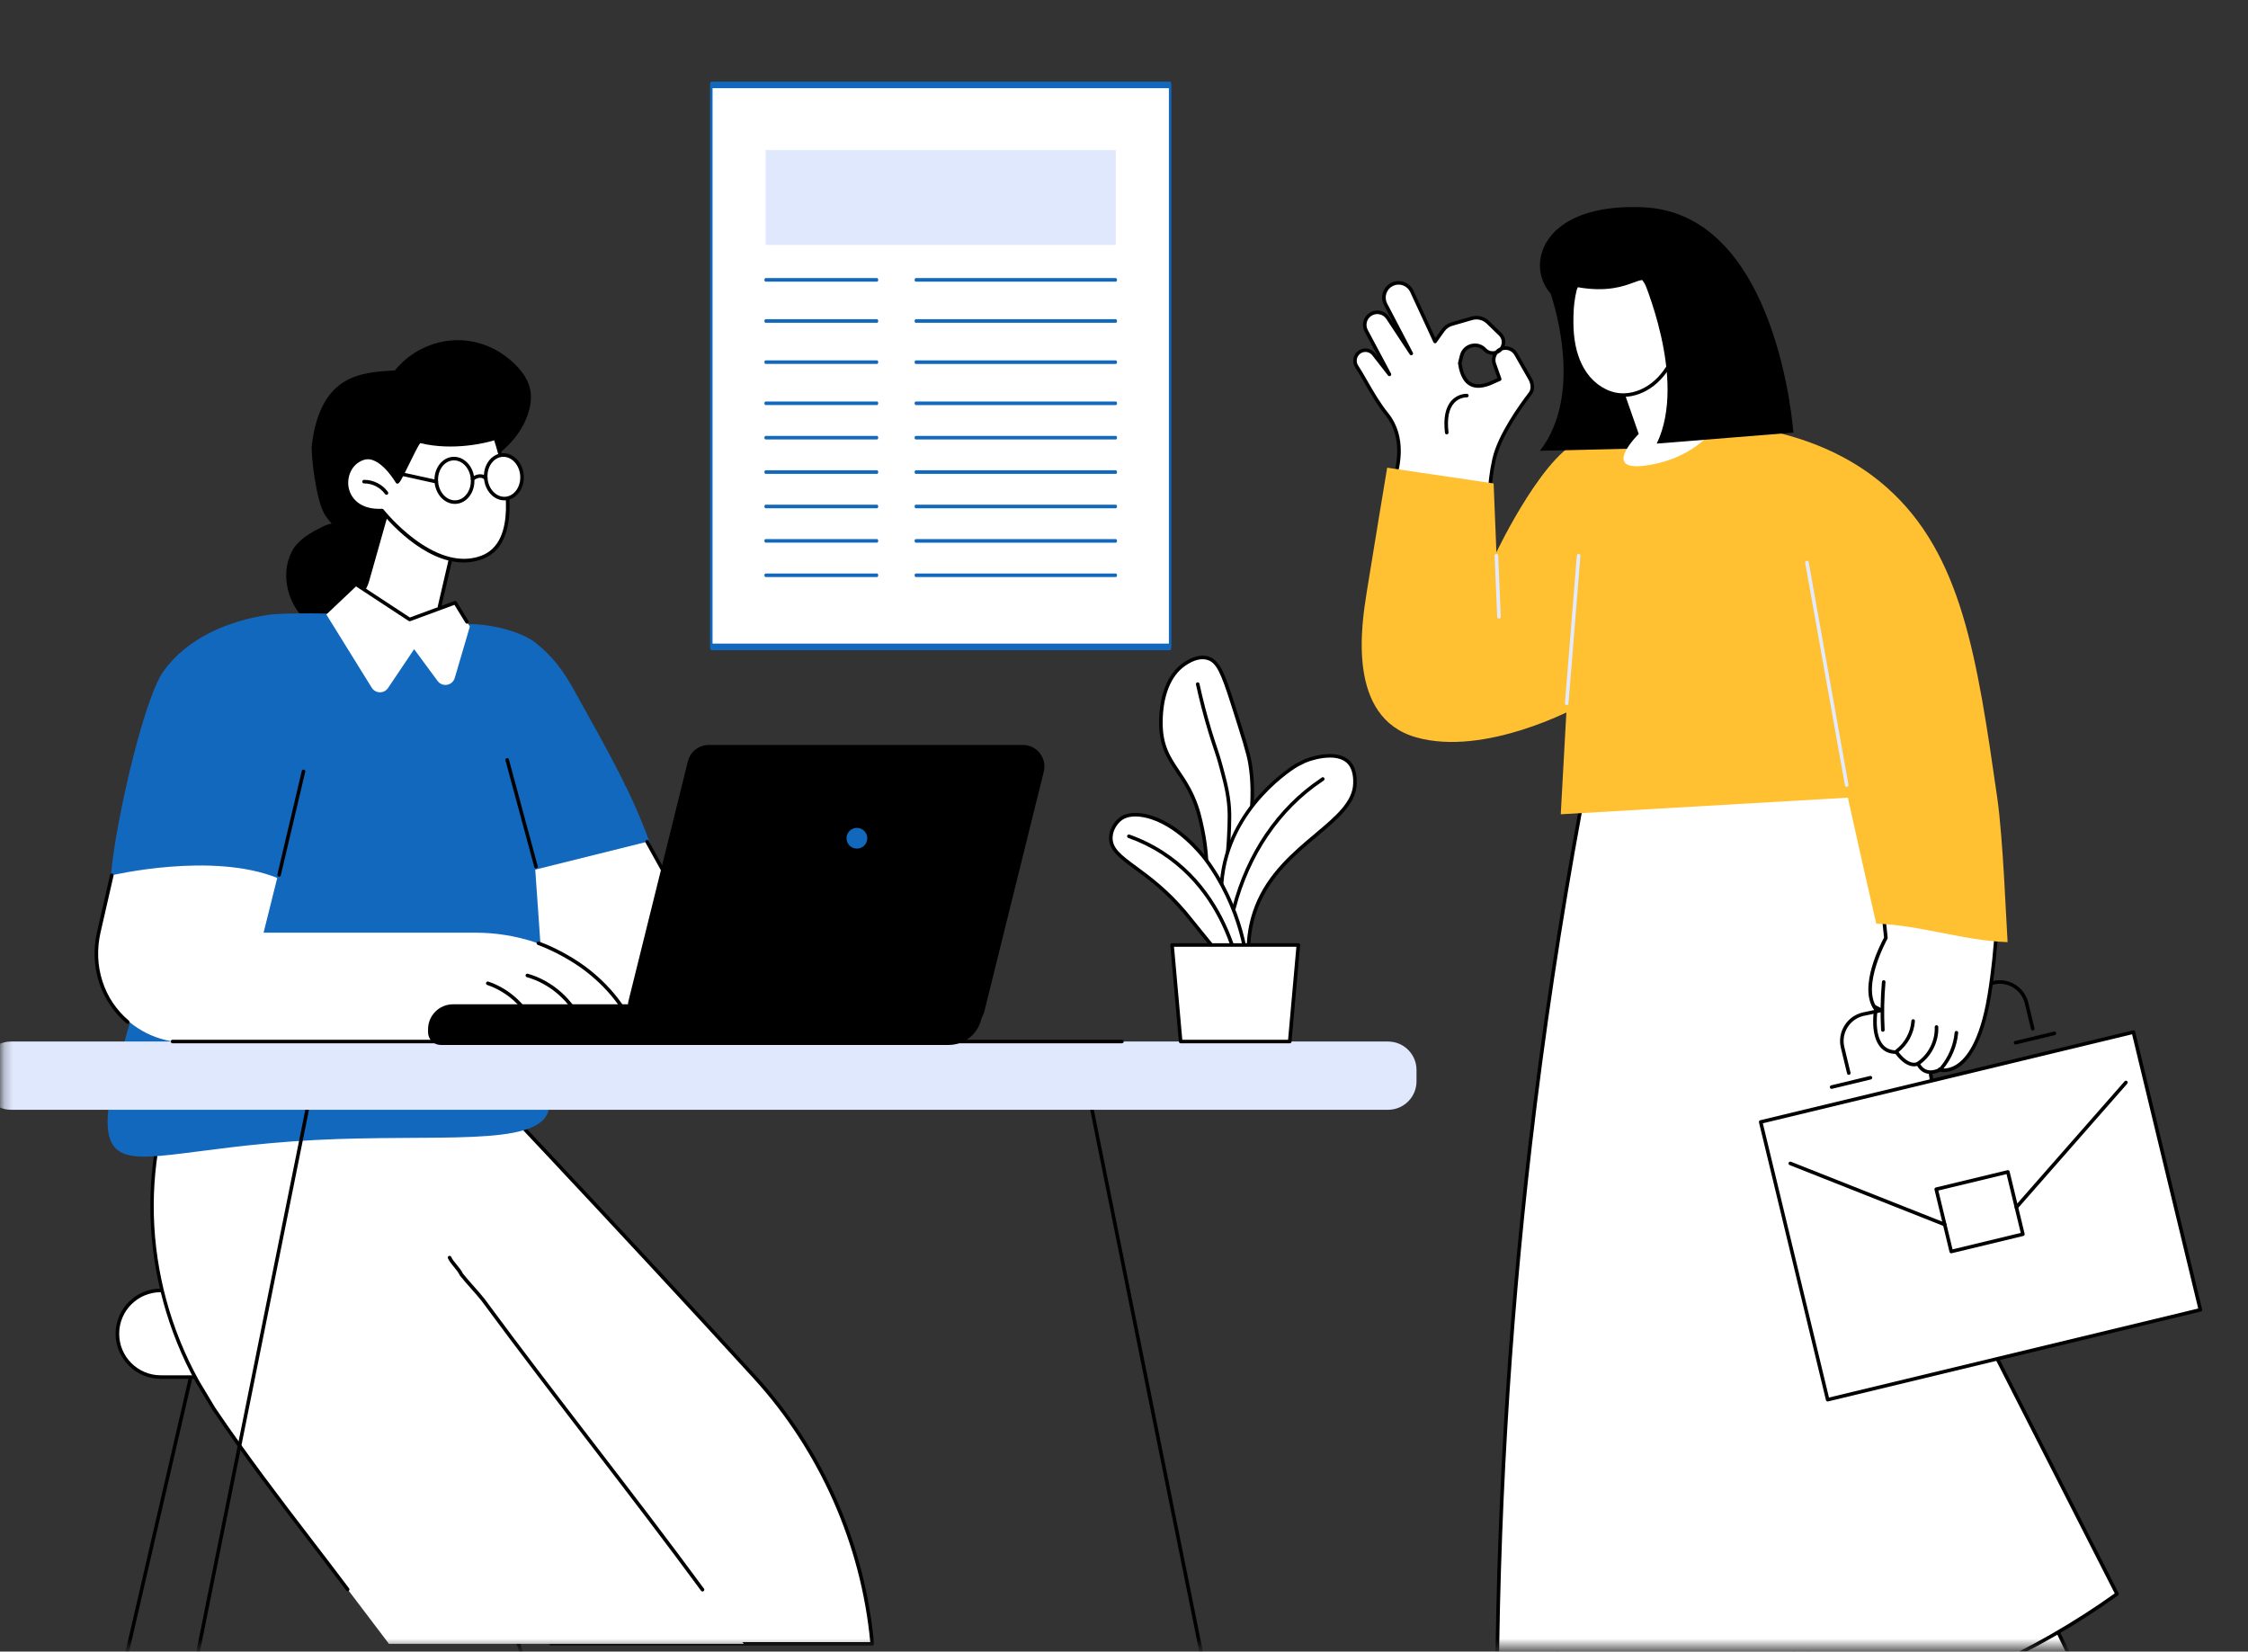 <svg width="260" height="191" viewBox="0 0 260 191" fill="none" xmlns="http://www.w3.org/2000/svg">
<rect x="0" y="0" width="260" height="191" fill="#333333" stroke="none"/>
<mask id="mask0_3100_1046" style="mask-type:alpha" maskUnits="userSpaceOnUse" x="0" y="0" width="260" height="191">
<rect x="0.237" y="0.92" width="259.161" height="189.569" fill="#D9D9D9"/>
</mask>
<g mask="url(#mask0_3100_1046)">
<path d="M0.444 253.04C0.43 253.04 0.413 253.04 0.397 253.034C0.285 253.009 0.217 252.898 0.242 252.786L23.252 153.179C23.277 153.067 23.388 152.999 23.5 153.024C23.611 153.049 23.679 153.16 23.654 153.271L0.644 252.879C0.622 252.974 0.537 253.04 0.444 253.04Z" fill="black"/>
<path d="M80.608 253.04C80.521 253.04 80.441 252.984 80.412 252.898L47.63 153.29C47.595 153.183 47.653 153.065 47.762 153.03C47.869 152.995 47.987 153.053 48.022 153.162L80.804 252.77C80.839 252.877 80.781 252.995 80.672 253.03C80.651 253.036 80.628 253.04 80.608 253.04Z" fill="black"/>
<path d="M18.588 149.229H52.69C55.458 149.229 57.703 151.473 57.703 154.241C57.703 157.009 55.458 159.252 52.69 159.252H18.588C15.82 159.252 13.576 157.009 13.576 154.241C13.576 151.473 15.82 149.229 18.588 149.229Z" fill="white"/>
<path d="M52.69 159.459H18.588C15.711 159.459 13.369 157.118 13.369 154.241C13.369 151.364 15.711 149.023 18.588 149.023H52.688C55.566 149.023 57.907 151.364 57.907 154.241C57.907 157.118 55.566 159.459 52.688 159.459H52.69ZM18.59 149.438C15.94 149.438 13.784 151.593 13.784 154.243C13.784 156.893 15.94 159.048 18.59 159.048H52.69C55.341 159.048 57.496 156.893 57.496 154.243C57.496 151.593 55.341 149.438 52.69 149.438H18.588H18.59Z" fill="black"/>
<path d="M100.879 190.107C99.862 178.787 95.198 167.914 87.301 159.265C71.224 141.656 51.223 120.548 51.223 120.548L24.956 123.532L63.736 190.107H100.879Z" fill="white"/>
<path d="M100.879 190.313H63.736C63.662 190.313 63.594 190.274 63.559 190.21L24.779 123.635C24.744 123.576 24.741 123.501 24.773 123.44C24.803 123.378 24.863 123.334 24.933 123.326L51.201 120.342C51.265 120.336 51.329 120.358 51.374 120.406C51.574 120.616 71.561 141.716 87.454 159.124C95.212 167.623 100.054 178.62 101.085 190.089C101.089 190.146 101.071 190.204 101.031 190.245C100.992 190.289 100.936 190.313 100.879 190.313ZM63.856 189.901H100.654C99.587 178.603 94.798 167.78 87.151 159.403C71.736 142.518 52.469 122.163 51.145 120.765L25.294 123.701L63.856 189.901Z" fill="black"/>
<path d="M44.983 190.107H86.025L51.995 145.437L42.908 119.123C42.908 119.123 24.527 117.514 22.765 119.766C22.544 120.049 22.221 120.637 21.823 121.451C15.145 135.086 16.564 151.296 25.373 163.662C30.988 171.544 37.807 180.688 44.988 190.107H44.983Z" fill="white"/>
<path d="M40.212 184.019C40.15 184.019 40.089 183.99 40.047 183.937C38.63 182.052 37.192 180.175 35.802 178.362C32.105 173.538 28.283 168.547 24.529 162.995L22.666 159.892C19.405 153.981 17.586 147.317 17.404 140.615C17.221 133.898 18.683 127.24 21.635 121.361C21.686 121.26 21.81 121.218 21.911 121.268C22.012 121.319 22.054 121.443 22.004 121.544C16.032 133.446 16.414 147.705 23.025 159.685L24.878 162.773C28.617 168.306 32.436 173.291 36.13 178.11C37.52 179.925 38.958 181.802 40.377 183.689C40.445 183.78 40.427 183.91 40.336 183.978C40.299 184.007 40.256 184.019 40.212 184.019Z" fill="black"/>
<path d="M81.251 184.05C81.187 184.05 81.125 184.021 81.084 183.965C76.915 178.292 72.606 172.682 68.439 167.26C64.283 161.851 59.984 156.258 55.683 150.421C55.279 149.916 54.862 149.446 54.458 148.992C54.051 148.534 53.629 148.06 53.214 147.54C53.206 147.528 53.197 147.518 53.191 147.503C52.993 147.109 52.742 146.808 52.498 146.515C52.251 146.22 51.995 145.913 51.811 145.525C51.762 145.422 51.807 145.298 51.91 145.251C52.013 145.201 52.137 145.247 52.185 145.35C52.346 145.69 52.575 145.962 52.816 146.251C53.072 146.556 53.336 146.872 53.552 147.299C53.956 147.804 54.369 148.268 54.769 148.718C55.178 149.176 55.599 149.65 56.013 150.17C60.318 156.01 64.615 161.601 68.769 167.009C72.938 172.433 77.249 178.044 81.42 183.722C81.488 183.813 81.468 183.943 81.377 184.011C81.34 184.038 81.297 184.05 81.255 184.05H81.251Z" fill="black"/>
<path d="M61.378 45.382C61.189 43.701 59.85 42.24 58.556 41.255C57.271 40.277 55.739 39.636 54.138 39.417C52.312 39.17 50.446 39.51 48.8 40.327C47.958 40.743 47.174 41.292 46.495 41.944C46.211 42.218 45.93 42.513 45.689 42.834C45.687 42.834 45.683 42.834 45.681 42.834C41.813 43.072 37.062 43.241 36.062 51.509C35.953 52.412 36.524 58.022 37.648 59.657C37.863 59.968 38.1 60.263 38.356 60.546C37.995 60.624 37.644 60.75 37.331 60.903C36 61.552 34.505 62.379 33.781 63.728C32.493 66.127 33.127 69.282 34.898 71.258C36.664 73.225 39.552 73.803 41.988 72.821C43.251 72.312 44.346 71.404 44.986 70.19C45.786 68.674 45.656 66.945 45.134 65.359C44.862 64.531 44.486 63.691 43.96 62.98C44.111 62.975 44.261 62.967 44.412 62.953C47.147 62.707 49.682 61.189 51.7 59.403C53.538 57.776 55.186 55.745 56.133 53.449C56.23 53.398 56.327 53.344 56.422 53.291C57.797 52.507 59.014 51.43 59.92 50.129C60.85 48.793 61.564 47.031 61.378 45.379V45.382Z" fill="black"/>
<path d="M15.764 112.798C15.153 111.486 14.337 110.049 14.337 110.049C13.928 109.329 13.642 108.871 13.642 108.871C12.385 106.97 12.792 108.413 12.812 102.003C12.827 97.67 16.395 81.095 18.937 77.581C21.686 73.776 26.39 71.8 31.041 71.101C32.916 70.821 39.333 70.977 39.333 70.977C39.333 70.977 44.985 76.737 53.354 72.258C55.671 71.885 60.122 72.875 61.952 74.341C63.998 75.981 65.178 77.63 66.366 79.761C70.84 87.777 73.076 91.787 75.133 97.396C78.081 105.435 78.093 108.399 77.918 110.302C77.497 114.897 75.642 116.951 75.096 117.512C74.452 118.172 73.2 119.492 71.249 119.903C67.435 120.705 64.697 117.275 63.449 118.308C62.684 118.944 63.544 120.381 63.621 124.456C63.656 126.317 63.68 127.713 63.404 128.556C62.053 132.679 50.361 131.116 36.452 131.837C21.424 132.617 14.848 135.459 12.99 132.299C10.576 128.197 17.01 115.479 15.76 112.796L15.764 112.798Z" fill="#1268BD"/>
<path d="M86.185 117.799C78.524 118.267 70.861 118.733 63.2 119.202C62.925 115.168 62.647 111.132 62.364 107.096C62.224 105.089 62.049 102.577 61.906 100.568C66.22 99.496 70.533 98.421 74.844 97.349L86.185 117.801V117.799Z" fill="white"/>
<path d="M67.3 118.651C67.197 118.651 67.111 118.574 67.096 118.471L66.395 113.192C66.38 113.078 66.459 112.975 66.572 112.961C66.686 112.946 66.789 113.025 66.803 113.138L67.48 118.232L85.841 117.603L74.665 97.446C74.609 97.347 74.646 97.221 74.745 97.165C74.844 97.109 74.97 97.147 75.026 97.246L86.367 117.698C86.402 117.76 86.402 117.836 86.367 117.9C86.332 117.962 86.266 118.001 86.194 118.005L67.309 118.651C67.309 118.651 67.305 118.651 67.303 118.651H67.3Z" fill="black"/>
<path d="M32.279 101.385C32.262 101.385 32.248 101.385 32.231 101.379C32.12 101.352 32.052 101.24 32.079 101.131L34.903 89.159C34.929 89.048 35.041 88.98 35.15 89.007C35.261 89.033 35.33 89.145 35.303 89.254L32.479 101.226C32.456 101.321 32.372 101.385 32.279 101.385Z" fill="black"/>
<path d="M61.993 100.43C61.902 100.43 61.82 100.37 61.795 100.277L58.46 87.934C58.431 87.825 58.495 87.711 58.604 87.68C58.713 87.651 58.827 87.715 58.858 87.825L62.193 100.168C62.222 100.277 62.158 100.391 62.049 100.422C62.03 100.426 62.014 100.43 61.995 100.43H61.993Z" fill="black"/>
<path d="M73.908 120.567H21.61C14.9 120.567 9.929 114.332 11.426 107.792L12.93 101.224C12.93 101.224 24.508 98.485 32.064 101.529L30.486 107.863H55.007C59.666 107.863 64.237 109.331 67.911 112.196C70.403 114.138 72.757 116.852 73.908 120.567Z" fill="white"/>
<path d="M14.762 118.391C14.714 118.391 14.667 118.375 14.63 118.344C11.614 115.809 10.31 111.748 11.226 107.745L12.73 101.177C12.755 101.065 12.866 100.997 12.977 101.022C13.089 101.047 13.159 101.158 13.132 101.269L11.628 107.838C10.745 111.688 11.998 115.595 14.894 118.028C14.98 118.102 14.993 118.232 14.918 118.319C14.877 118.368 14.819 118.393 14.76 118.393L14.762 118.391Z" fill="black"/>
<path d="M73.908 120.773C73.819 120.773 73.739 120.715 73.712 120.629C72.722 117.436 70.729 114.654 67.785 112.359C66.267 111.175 64.075 109.962 62.197 109.271C62.09 109.232 62.036 109.112 62.076 109.007C62.115 108.9 62.235 108.846 62.34 108.886C64.662 109.741 66.806 111.074 68.039 112.035C71.049 114.382 73.091 117.232 74.106 120.507C74.139 120.616 74.079 120.732 73.97 120.765C73.949 120.771 73.928 120.775 73.908 120.775V120.773Z" fill="black"/>
<path d="M67.301 118.651C67.22 118.651 67.142 118.601 67.109 118.523C66.038 115.891 63.672 113.777 60.935 113.006C60.826 112.975 60.762 112.862 60.793 112.752C60.824 112.643 60.939 112.579 61.046 112.61C63.901 113.414 66.371 115.621 67.491 118.368C67.534 118.473 67.482 118.595 67.377 118.636C67.352 118.647 67.326 118.651 67.299 118.651H67.301Z" fill="black"/>
<path d="M61.758 118.772C61.679 118.772 61.603 118.727 61.57 118.651C60.588 116.45 58.639 114.679 56.353 113.911C56.246 113.874 56.186 113.759 56.223 113.65C56.261 113.542 56.376 113.482 56.485 113.52C58.878 114.322 60.92 116.178 61.948 118.482C61.993 118.585 61.948 118.708 61.843 118.754C61.816 118.766 61.787 118.772 61.758 118.772Z" fill="black"/>
<path d="M49.909 73.244L50.642 71.157L52.832 61.458L45.377 57.717L42.698 67.191C42.292 68.626 41.184 69.757 39.758 70.192L39.694 70.361L40.858 73.244H49.911H49.909Z" fill="white"/>
<path d="M50.836 70.369C50.819 70.369 50.805 70.369 50.788 70.363C50.677 70.338 50.609 70.227 50.633 70.115L51.89 64.702C51.916 64.59 52.026 64.522 52.137 64.547C52.249 64.572 52.317 64.683 52.292 64.794L51.036 70.208C51.013 70.303 50.928 70.367 50.836 70.367V70.369Z" fill="black"/>
<path d="M41.334 67.669L37.745 71.064L42.993 79.528C43.424 80.223 44.427 80.242 44.883 79.563L47.898 75.077L50.613 78.752C51.166 79.501 52.335 79.293 52.597 78.4L54.342 72.456L52.649 69.697L47.383 71.637L41.334 67.669Z" fill="white"/>
<path d="M54.01 72.125C53.94 72.125 53.874 72.09 53.835 72.026L52.56 69.949L47.453 71.832C47.391 71.855 47.323 71.847 47.267 71.811L41.219 67.843C41.124 67.781 41.097 67.653 41.159 67.558C41.221 67.463 41.349 67.436 41.444 67.498L47.405 71.411L52.572 69.505C52.665 69.472 52.768 69.505 52.82 69.592L54.183 71.814C54.243 71.91 54.212 72.038 54.115 72.098C54.082 72.119 54.045 72.129 54.008 72.129L54.01 72.125Z" fill="black"/>
<path d="M45.957 55.731C45.957 55.731 44.024 52.369 42.046 52.986C39.032 53.924 39.226 59.309 44.193 59.051C44.193 59.051 50.07 66.558 55.71 64.475C61.35 62.392 57.358 50.878 57.28 50.678C57.28 50.678 53.014 52.128 48.566 51.032C48.255 50.956 46.273 55.627 45.955 55.733L45.957 55.731Z" fill="white"/>
<path d="M53.629 65.048C48.95 65.048 44.707 60.012 44.101 59.259C41.409 59.36 40.169 57.869 39.911 56.423C39.622 54.809 40.516 53.245 41.986 52.785C43.783 52.227 45.47 54.575 45.982 55.374C46.213 54.994 46.638 54.126 46.966 53.456C48.185 50.962 48.346 50.76 48.62 50.828C52.958 51.897 57.175 50.494 57.218 50.48C57.323 50.445 57.436 50.496 57.476 50.599C57.505 50.672 60.139 58.102 58.266 62.278C57.742 63.448 56.906 64.25 55.784 64.665C55.064 64.931 54.34 65.048 53.629 65.048ZM44.196 58.843C44.259 58.843 44.319 58.871 44.358 58.921C44.416 58.995 50.211 66.285 55.642 64.277C56.653 63.904 57.408 63.178 57.884 62.122C59.522 58.494 57.538 52.086 57.154 50.929C56.263 51.193 52.492 52.177 48.604 51.247C48.377 51.509 47.756 52.779 47.337 53.635C46.417 55.516 46.221 55.856 46.025 55.922C45.932 55.953 45.829 55.914 45.782 55.829C45.763 55.796 43.909 52.618 42.11 53.177C40.658 53.629 40.103 55.149 40.317 56.347C40.548 57.636 41.687 58.968 44.187 58.838C44.191 58.838 44.196 58.838 44.197 58.838L44.196 58.843Z" fill="black"/>
<path d="M44.699 57.222C44.635 57.222 44.571 57.193 44.532 57.135C43.979 56.368 43.051 55.895 42.102 55.906C41.989 55.906 41.898 55.815 41.896 55.702C41.896 55.588 41.986 55.495 42.1 55.493C43.183 55.481 44.239 56.019 44.868 56.894C44.934 56.987 44.913 57.115 44.821 57.183C44.783 57.209 44.742 57.222 44.701 57.222H44.699Z" fill="black"/>
<path d="M54.656 55.4C54.757 56.788 53.899 57.98 52.742 58.065C51.584 58.15 50.565 57.092 50.464 55.704C50.363 54.316 51.221 53.124 52.379 53.039C53.536 52.955 54.555 54.013 54.656 55.4Z" fill="white"/>
<path d="M52.614 58.275C51.405 58.275 50.363 57.162 50.258 55.718C50.149 54.219 51.093 52.926 52.362 52.833C52.985 52.788 53.587 53.033 54.06 53.524C54.524 54.004 54.806 54.664 54.86 55.384C54.914 56.104 54.726 56.799 54.336 57.341C53.938 57.896 53.377 58.224 52.756 58.269C52.709 58.273 52.661 58.275 52.614 58.275ZM52.507 53.241C52.469 53.241 52.43 53.241 52.393 53.245C51.351 53.322 50.578 54.417 50.671 55.689C50.763 56.962 51.685 57.933 52.727 57.859C53.224 57.824 53.678 57.554 54.002 57.102C54.336 56.638 54.493 56.04 54.45 55.415C54.404 54.792 54.161 54.223 53.765 53.81C53.408 53.439 52.964 53.239 52.507 53.239V53.241Z" fill="black"/>
<path d="M60.372 54.988C60.473 56.376 59.615 57.568 58.458 57.653C57.3 57.737 56.281 56.679 56.18 55.291C56.079 53.903 56.937 52.711 58.094 52.627C59.252 52.542 60.271 53.6 60.372 54.988Z" fill="white"/>
<path d="M58.328 57.863C57.758 57.863 57.212 57.62 56.774 57.166C56.31 56.685 56.028 56.025 55.974 55.306C55.865 53.806 56.809 52.513 58.078 52.42C59.349 52.328 60.467 53.474 60.576 54.971C60.685 56.471 59.741 57.764 58.472 57.857C58.425 57.861 58.375 57.863 58.328 57.863ZM58.222 52.829C58.185 52.829 58.146 52.829 58.109 52.833C57.067 52.909 56.294 54.004 56.386 55.277C56.432 55.9 56.675 56.469 57.071 56.881C57.459 57.283 57.946 57.483 58.443 57.448C59.485 57.372 60.258 56.277 60.166 55.005C60.077 53.779 59.217 52.831 58.222 52.831V52.829Z" fill="black"/>
<path d="M54.656 55.607C54.598 55.607 54.542 55.585 54.501 55.537C54.425 55.453 54.433 55.32 54.52 55.246C54.842 54.961 55.632 54.569 56.314 55.13C56.403 55.203 56.415 55.333 56.343 55.422C56.271 55.51 56.141 55.523 56.052 55.45C55.469 54.969 54.821 55.531 54.794 55.556C54.755 55.591 54.705 55.607 54.658 55.607H54.656Z" fill="black"/>
<path d="M50.464 55.91C50.45 55.91 50.435 55.91 50.419 55.906L45.239 54.765C45.128 54.74 45.058 54.631 45.083 54.52C45.107 54.408 45.217 54.338 45.328 54.363L50.508 55.504C50.619 55.528 50.689 55.638 50.664 55.749C50.644 55.846 50.557 55.912 50.462 55.912L50.464 55.91Z" fill="black"/>
<path d="M17.547 217.868C17.532 217.868 17.52 217.868 17.505 217.864C17.394 217.842 17.322 217.732 17.344 217.621L35.449 127.667C35.472 127.556 35.581 127.484 35.693 127.506C35.804 127.529 35.876 127.638 35.854 127.75L17.749 217.704C17.728 217.8 17.643 217.868 17.547 217.868Z" fill="black"/>
<path d="M154.767 269.986C154.67 269.986 154.585 269.918 154.565 269.821L125.97 127.75C125.948 127.638 126.02 127.529 126.131 127.506C126.243 127.484 126.352 127.556 126.375 127.667L154.969 269.739C154.992 269.85 154.919 269.959 154.808 269.982C154.794 269.984 154.781 269.986 154.767 269.986Z" fill="black"/>
<path d="M160.54 120.449H1.277C-0.54 120.449 -2.013 121.922 -2.013 123.739V125.052C-2.013 126.869 -0.54 128.342 1.277 128.342H160.54C162.358 128.342 163.831 126.869 163.831 125.052V123.739C163.831 121.922 162.358 120.449 160.54 120.449Z" fill="#E0E8FD"/>
<path d="M129.762 120.655H19.954C19.84 120.655 19.747 120.563 19.747 120.449C19.747 120.336 19.84 120.243 19.954 120.243H129.762C129.875 120.243 129.968 120.336 129.968 120.449C129.968 120.563 129.875 120.655 129.762 120.655Z" fill="black"/>
<path d="M109.724 120.846H50.978C50.167 120.846 49.509 120.188 49.509 119.377V119.031C49.509 117.436 50.803 116.143 52.397 116.143H113.957L113.462 117.979C113.006 119.67 111.473 120.844 109.722 120.844L109.724 120.846Z" fill="black"/>
<path d="M111.44 118.717H75.112C73.561 118.717 72.421 117.261 72.794 115.755L79.659 88.066C79.923 87.002 80.88 86.253 81.977 86.253H118.305C119.856 86.253 120.997 87.709 120.624 89.215L113.759 116.904C113.495 117.968 112.537 118.717 111.44 118.717Z" fill="black"/>
<path d="M111.44 118.82H75.112C74.341 118.82 73.625 118.471 73.151 117.865C72.676 117.257 72.509 116.479 72.695 115.733L79.56 88.043C79.836 86.93 80.831 86.152 81.977 86.152H118.305C119.077 86.152 119.792 86.501 120.267 87.107C120.741 87.713 120.908 88.493 120.723 89.24L113.858 116.929C113.581 118.042 112.587 118.82 111.44 118.82ZM81.977 86.356C80.925 86.356 80.014 87.07 79.76 88.091L72.895 115.78C72.724 116.467 72.876 117.18 73.314 117.737C73.749 118.294 74.405 118.614 75.112 118.614H111.44C112.492 118.614 113.404 117.9 113.658 116.879L120.523 89.19C120.694 88.503 120.541 87.79 120.104 87.233C119.669 86.676 119.013 86.356 118.305 86.356H81.977Z" fill="black"/>
<path d="M100.307 96.939C100.307 97.601 99.771 98.137 99.107 98.137C98.442 98.137 97.906 97.601 97.906 96.939C97.906 96.276 98.442 95.74 99.107 95.74C99.771 95.74 100.307 96.276 100.307 96.939Z" fill="#1268BD"/>
<path d="M139.539 99.502C139.486 98.481 139.352 97.248 139.061 95.87C138.865 94.95 138.607 93.612 137.934 92.123C136.389 88.699 134.238 87.699 134.265 83.504C134.271 82.673 134.298 78.666 136.953 76.829C137.297 76.589 138.493 75.762 139.686 76.111C140.841 76.449 141.396 77.717 142.553 81.353C143.768 85.167 144.374 87.072 144.57 88.254C144.96 90.621 144.832 92.465 144.754 94.059C144.723 94.678 144.601 96.924 143.989 99.935C143.372 102.969 142.829 105.633 142.025 105.675C141.72 105.691 140.841 105.359 139.539 99.5V99.502Z" fill="white"/>
<path d="M141.979 105.885C141.614 105.885 140.684 105.592 139.339 99.547C139.337 99.537 139.335 99.525 139.335 99.514C139.271 98.308 139.11 97.097 138.86 95.915L138.825 95.746C138.634 94.837 138.372 93.589 137.749 92.209C137.229 91.058 136.647 90.194 136.084 89.361C134.989 87.736 134.042 86.334 134.06 83.506C134.081 80.318 135.067 77.886 136.839 76.661C137.916 75.917 138.893 75.667 139.747 75.917C141.045 76.296 141.631 77.771 142.753 81.293C143.97 85.111 144.578 87.027 144.776 88.223C145.146 90.463 145.057 92.218 144.979 93.766L144.964 94.072C144.873 95.907 144.607 97.949 144.195 99.978C143.434 103.717 142.959 105.835 142.039 105.883C142.021 105.883 142.002 105.883 141.979 105.883V105.885ZM139.745 99.475C141.026 105.229 141.862 105.481 142.016 105.47C142.662 105.437 143.26 102.492 143.788 99.896C144.191 97.914 144.461 95.837 144.55 94.049L144.564 93.744C144.642 92.216 144.731 90.483 144.368 88.289C144.176 87.124 143.568 85.216 142.359 81.419C141.206 77.798 140.678 76.62 139.63 76.313C138.902 76.1 138.041 76.331 137.072 77.001C135.416 78.146 134.491 80.458 134.473 83.508C134.454 86.208 135.368 87.563 136.426 89.13C137 89.98 137.592 90.856 138.124 92.04C138.766 93.461 139.032 94.734 139.228 95.662L139.263 95.829C139.516 97.025 139.679 98.252 139.745 99.475Z" fill="black"/>
<path d="M141.878 99.958C141.878 99.958 141.858 99.958 141.849 99.956C141.736 99.939 141.658 99.836 141.674 99.722C141.839 98.567 142.002 95.759 141.992 94.259C141.977 92.3 141.536 90.644 141.181 89.314C141.138 89.153 141.097 88.996 141.057 88.844C140.82 87.928 140.626 87.35 140.383 86.618C140.21 86.101 140.014 85.513 139.762 84.684C139.215 82.888 138.731 81.027 138.324 79.157C138.299 79.045 138.372 78.936 138.481 78.911C138.592 78.886 138.702 78.959 138.726 79.068C139.131 80.928 139.611 82.776 140.156 84.562C140.408 85.385 140.602 85.971 140.775 86.486C141.022 87.225 141.216 87.808 141.458 88.738C141.497 88.889 141.538 89.046 141.581 89.207C141.942 90.559 142.39 92.244 142.406 94.255C142.419 95.8 142.256 98.588 142.085 99.78C142.07 99.883 141.982 99.958 141.88 99.958H141.878Z" fill="black"/>
<path d="M141.297 102.086C141.957 93.536 149.43 88.767 149.969 88.495C149.973 88.493 150.932 88.008 150.932 88.008C152.252 87.468 154.686 86.953 155.905 88.076C156.747 88.852 156.728 90.143 156.714 90.626C156.584 95.186 148.172 97.567 145.327 104.874C144.628 106.671 144.453 108.281 144.407 109.286C144.11 109.878 143.708 110.486 143.273 110.459C142.138 110.387 140.994 105.994 141.297 102.088V102.086Z" fill="white"/>
<path d="M143.302 110.663C143.287 110.663 143.273 110.663 143.258 110.663C143.034 110.649 142.813 110.519 142.605 110.28C141.552 109.069 140.845 105.233 141.088 102.071C141.781 93.104 149.791 88.353 149.872 88.311C149.876 88.309 150.835 87.825 150.835 87.825C152.155 87.282 154.717 86.705 156.041 87.924C156.97 88.778 156.928 90.172 156.916 90.629C156.85 92.946 154.767 94.694 152.353 96.72C149.822 98.844 146.955 101.251 145.515 104.946C144.985 106.31 144.68 107.774 144.607 109.294C144.607 109.323 144.599 109.352 144.585 109.376C144.152 110.243 143.729 110.663 143.296 110.663H143.302ZM153.818 87.612C152.776 87.612 151.668 87.926 151.008 88.196L150.059 88.677C149.981 88.716 142.175 93.346 141.501 102.1C141.247 105.4 142.039 108.997 142.916 110.007C143.048 110.16 143.176 110.243 143.283 110.251C143.43 110.261 143.739 110.137 144.201 109.23C144.277 107.681 144.591 106.19 145.133 104.796C146.61 101.001 149.521 98.559 152.089 96.402C154.426 94.441 156.446 92.746 156.506 90.615C156.518 90.203 156.553 88.951 155.763 88.223C155.272 87.771 154.56 87.61 153.816 87.61L153.818 87.612Z" fill="black"/>
<path d="M142.72 105.219C142.703 105.219 142.685 105.217 142.668 105.212C142.557 105.184 142.491 105.072 142.52 104.961C144.147 98.669 147.745 93.381 152.654 90.075C152.731 90.023 152.811 89.97 152.838 89.949C152.898 89.881 152.999 89.86 153.083 89.901C153.184 89.953 153.226 90.077 153.176 90.178C153.145 90.242 153.11 90.264 152.885 90.417C148.061 93.667 144.521 98.869 142.92 105.064C142.895 105.157 142.813 105.219 142.72 105.219Z" fill="black"/>
<path d="M129.729 94.618C129.916 94.493 130.776 93.956 132.569 94.367C136.218 95.204 139.083 98.898 139.36 99.263C144.001 105.378 144.838 113.235 143.883 113.586C143.667 113.666 142.858 112.676 141.249 110.696C137.287 105.817 137.34 105.864 137.049 105.518C132.443 100.046 128.278 99.424 128.485 96.722C128.555 95.817 129.141 95.012 129.731 94.618H129.729Z" fill="white"/>
<path d="M143.854 113.798C143.531 113.798 143.038 113.223 141.09 110.826C138.796 108.001 137.848 106.827 137.4 106.272C137.076 105.87 137.014 105.796 136.893 105.65C134.786 103.146 132.81 101.694 131.224 100.529C129.378 99.172 128.159 98.275 128.278 96.705C128.355 95.711 129.004 94.853 129.615 94.445C129.939 94.228 130.88 93.766 132.616 94.164C136.307 95.01 139.207 98.716 139.527 99.137C143.784 104.746 144.822 111.591 144.327 113.278C144.248 113.548 144.123 113.716 143.955 113.777C143.922 113.79 143.889 113.796 143.854 113.796V113.798ZM131.323 94.42C130.508 94.42 130.042 94.657 129.844 94.789C129.316 95.142 128.755 95.882 128.689 96.738C128.586 98.081 129.671 98.877 131.467 100.199C132.988 101.317 135.067 102.845 137.206 105.386C137.33 105.532 137.392 105.608 137.72 106.015C138.167 106.569 139.116 107.743 141.41 110.566C142.549 111.969 143.541 113.19 143.84 113.369C143.865 113.336 143.904 113.268 143.937 113.142C144.389 111.49 143.318 104.821 139.197 99.39C138.887 98.982 136.072 95.385 132.524 94.571C132.059 94.463 131.661 94.424 131.323 94.424V94.42Z" fill="black"/>
<path d="M142.615 109.84C142.528 109.84 142.448 109.785 142.419 109.698C141.332 106.4 139.044 101.828 134.316 98.778C133.132 98.013 131.845 97.384 130.494 96.905C130.387 96.868 130.331 96.749 130.368 96.641C130.405 96.534 130.523 96.478 130.632 96.516C132.014 97.004 133.328 97.648 134.541 98.429C139.37 101.544 141.703 106.204 142.811 109.566C142.846 109.673 142.788 109.791 142.679 109.826C142.658 109.832 142.635 109.836 142.615 109.836V109.84Z" fill="black"/>
<path d="M135.556 109.284H150.163L149.168 120.449H136.552L135.556 109.284Z" fill="white"/>
<path d="M149.168 120.655H136.552C136.445 120.655 136.356 120.573 136.346 120.468L135.352 109.302C135.348 109.244 135.366 109.187 135.405 109.145C135.445 109.102 135.5 109.079 135.558 109.079H150.165C150.222 109.079 150.278 109.104 150.317 109.145C150.356 109.189 150.375 109.244 150.371 109.302L149.377 120.468C149.366 120.575 149.278 120.655 149.17 120.655H149.168ZM136.74 120.243H148.978L149.938 109.49H135.783L136.742 120.243H136.74Z" fill="black"/>
<path d="M82.269 9.819V74.812L135.332 74.812V9.819L82.269 9.819Z" fill="white"/>
<path d="M135.332 75.192H82.269C82.19 75.192 82.126 75.021 82.126 74.812V9.819C82.126 9.61 82.19 9.439 82.269 9.439H135.332C135.411 9.439 135.475 9.61 135.475 9.819V74.812C135.475 75.021 135.411 75.192 135.332 75.192ZM82.412 74.431H135.19V10.2H82.412V74.431Z" fill="#1268BD"/>
<path d="M88.55 17.354V28.326L129.048 28.326V17.354L88.55 17.354Z" fill="#E0E8FD"/>
<path d="M101.431 32.572H88.552C88.473 32.572 88.409 32.479 88.409 32.365C88.409 32.252 88.473 32.159 88.552 32.159H101.431C101.51 32.159 101.574 32.252 101.574 32.365C101.574 32.479 101.51 32.572 101.431 32.572Z" fill="#1268BD"/>
<path d="M129.05 32.574H105.923C105.844 32.574 105.78 32.481 105.78 32.365C105.78 32.25 105.844 32.159 105.923 32.159H129.05C129.128 32.159 129.193 32.252 129.193 32.367C129.193 32.483 129.128 32.574 129.05 32.574Z" fill="#1268BD"/>
<path d="M101.431 37.329H88.552C88.473 37.329 88.409 37.236 88.409 37.123C88.409 37.009 88.473 36.916 88.552 36.916H101.431C101.51 36.916 101.574 37.009 101.574 37.123C101.574 37.236 101.51 37.329 101.431 37.329Z" fill="#1268BD"/>
<path d="M129.05 37.331H105.923C105.844 37.331 105.78 37.238 105.78 37.123C105.78 37.007 105.844 36.916 105.923 36.916H129.05C129.128 36.916 129.193 37.009 129.193 37.125C129.193 37.24 129.128 37.331 129.05 37.331Z" fill="#1268BD"/>
<path d="M101.431 42.087H88.552C88.473 42.087 88.409 41.994 88.409 41.88C88.409 41.767 88.473 41.674 88.552 41.674H101.431C101.51 41.674 101.574 41.767 101.574 41.88C101.574 41.994 101.51 42.087 101.431 42.087Z" fill="#1268BD"/>
<path d="M129.05 42.089H105.923C105.844 42.089 105.78 41.996 105.78 41.88C105.78 41.765 105.844 41.674 105.923 41.674H129.05C129.128 41.674 129.193 41.767 129.193 41.882C129.193 41.998 129.128 42.089 129.05 42.089Z" fill="#1268BD"/>
<path d="M101.431 46.844H88.552C88.473 46.844 88.409 46.751 88.409 46.638C88.409 46.524 88.473 46.431 88.552 46.431H101.431C101.51 46.431 101.574 46.524 101.574 46.638C101.574 46.751 101.51 46.844 101.431 46.844Z" fill="#1268BD"/>
<path d="M129.05 46.846H105.923C105.844 46.846 105.78 46.753 105.78 46.638C105.78 46.522 105.844 46.431 105.923 46.431H129.05C129.128 46.431 129.193 46.524 129.193 46.64C129.193 46.755 129.128 46.846 129.05 46.846Z" fill="#1268BD"/>
<path d="M101.431 50.822H88.552C88.473 50.822 88.409 50.729 88.409 50.615C88.409 50.502 88.473 50.409 88.552 50.409H101.431C101.51 50.409 101.574 50.502 101.574 50.615C101.574 50.729 101.51 50.822 101.431 50.822Z" fill="#1268BD"/>
<path d="M129.05 50.824H105.923C105.844 50.824 105.78 50.731 105.78 50.615C105.78 50.5 105.844 50.409 105.923 50.409H129.05C129.128 50.409 129.193 50.502 129.193 50.618C129.193 50.733 129.128 50.824 129.05 50.824Z" fill="#1268BD"/>
<path d="M101.431 54.8H88.552C88.473 54.8 88.409 54.707 88.409 54.593C88.409 54.48 88.473 54.387 88.552 54.387H101.431C101.51 54.387 101.574 54.48 101.574 54.593C101.574 54.707 101.51 54.8 101.431 54.8Z" fill="#1268BD"/>
<path d="M129.05 54.802H105.923C105.844 54.802 105.78 54.709 105.78 54.593C105.78 54.478 105.844 54.387 105.923 54.387H129.05C129.128 54.387 129.193 54.48 129.193 54.596C129.193 54.711 129.128 54.802 129.05 54.802Z" fill="#1268BD"/>
<path d="M101.431 58.778H88.552C88.473 58.778 88.409 58.685 88.409 58.571C88.409 58.458 88.473 58.365 88.552 58.365H101.431C101.51 58.365 101.574 58.458 101.574 58.571C101.574 58.685 101.51 58.778 101.431 58.778Z" fill="#1268BD"/>
<path d="M129.05 58.78H105.923C105.844 58.78 105.78 58.687 105.78 58.571C105.78 58.456 105.844 58.365 105.923 58.365H129.05C129.128 58.365 129.193 58.458 129.193 58.573C129.193 58.689 129.128 58.78 129.05 58.78Z" fill="#1268BD"/>
<path d="M101.431 62.755H88.552C88.473 62.755 88.409 62.663 88.409 62.549C88.409 62.436 88.473 62.343 88.552 62.343H101.431C101.51 62.343 101.574 62.436 101.574 62.549C101.574 62.663 101.51 62.755 101.431 62.755Z" fill="#1268BD"/>
<path d="M129.05 62.758H105.923C105.844 62.758 105.78 62.665 105.78 62.549C105.78 62.434 105.844 62.343 105.923 62.343H129.05C129.128 62.343 129.193 62.436 129.193 62.551C129.193 62.667 129.128 62.758 129.05 62.758Z" fill="#1268BD"/>
<path d="M101.431 66.733H88.552C88.473 66.733 88.409 66.641 88.409 66.527C88.409 66.413 88.473 66.321 88.552 66.321H101.431C101.51 66.321 101.574 66.413 101.574 66.527C101.574 66.641 101.51 66.733 101.431 66.733Z" fill="#1268BD"/>
<path d="M129.05 66.735H105.923C105.844 66.735 105.78 66.642 105.78 66.527C105.78 66.411 105.844 66.321 105.923 66.321H129.05C129.128 66.321 129.193 66.413 129.193 66.529C129.193 66.645 129.128 66.735 129.05 66.735Z" fill="#1268BD"/>
<path d="M206.047 176.65L210.09 217.611C210.373 220.467 208.126 222.942 205.253 222.942H180.636C178.503 222.942 177.28 220.515 178.55 218.803L182.651 213.278L178.513 175.77L206.045 176.648L206.047 176.65Z" fill="white"/>
<path d="M205.253 223.15H180.636C179.569 223.15 178.61 222.558 178.132 221.608C177.653 220.657 177.75 219.537 178.385 218.683L182.439 213.222L178.309 175.794C178.303 175.735 178.321 175.675 178.363 175.631C178.404 175.588 178.464 175.563 178.521 175.565L206.053 176.444C206.156 176.448 206.241 176.527 206.251 176.63L210.294 217.59C210.435 219.009 209.966 220.428 209.007 221.484C208.048 222.542 206.68 223.148 205.251 223.148L205.253 223.15ZM178.744 175.986L182.857 213.257C182.864 213.309 182.849 213.36 182.818 213.403L178.717 218.929C178.169 219.669 178.088 220.601 178.503 221.422C178.917 222.245 179.716 222.738 180.638 222.738H205.255C206.567 222.738 207.825 222.181 208.706 221.209C209.585 220.24 210.016 218.937 209.888 217.633L205.862 176.852L178.748 175.986H178.744Z" fill="black"/>
<path d="M228.29 168.618L244.295 201.694C245.223 203.614 244.79 205.913 243.227 207.363L231.355 218.376C228.191 221.311 224.032 222.944 219.713 222.944H216.514C214.703 222.944 213.529 221.034 214.348 219.42L218.853 210.553C218.853 210.553 207.728 184.463 200.267 178.991L228.286 168.616L228.29 168.618Z" fill="white"/>
<path d="M219.715 223.15H216.516C215.592 223.15 214.752 222.68 214.269 221.894C213.787 221.108 213.75 220.149 214.166 219.327L218.628 210.547C217.906 208.873 207.262 184.376 200.148 179.158C200.086 179.113 200.055 179.039 200.065 178.962C200.075 178.888 200.127 178.824 200.197 178.797L228.216 168.422C228.315 168.384 228.426 168.43 228.474 168.525L244.481 201.601C245.455 203.614 245.007 205.989 243.367 207.511L231.496 218.524C228.282 221.504 224.099 223.146 219.713 223.146L219.715 223.15ZM200.694 179.055C208.102 184.937 218.597 209.419 219.047 210.473C219.072 210.529 219.069 210.593 219.041 210.648L214.536 219.514C214.183 220.207 214.216 221.016 214.622 221.678C215.029 222.342 215.738 222.738 216.516 222.738H219.715C223.995 222.738 228.08 221.135 231.217 218.225L243.089 207.212C244.594 205.814 245.007 203.632 244.112 201.782L228.187 168.875L200.694 179.055Z" fill="black"/>
<path d="M182.82 93.517C180.551 105.769 178.55 118.766 176.966 132.458C174.237 156.043 173.158 178.051 173.123 198.124C180.826 200.015 195.533 202.527 213.232 198.536C228.01 195.203 238.72 188.726 244.85 184.339C238.848 172.548 232.843 160.758 226.84 148.967C224.509 138.367 224.313 127.459 221.982 116.857C220.881 112.433 219.812 107.887 218.787 103.222C217.921 99.275 217.12 95.394 216.378 91.58L211.363 86.522C201.849 88.854 192.336 91.186 182.822 93.519L182.82 93.517Z" fill="white"/>
<path d="M194.099 200.856C187.032 200.856 179.953 200.011 173.074 198.321C172.981 198.299 172.917 198.216 172.917 198.121C172.956 176.24 174.249 154.14 176.762 132.433C178.266 119.445 180.236 106.338 182.618 93.48C182.633 93.399 182.692 93.335 182.773 93.317L211.313 86.319C211.384 86.303 211.458 86.323 211.509 86.375L216.524 91.434C216.553 91.463 216.571 91.5 216.58 91.539C217.333 95.41 218.141 99.324 218.987 103.175C219.983 107.716 221.058 112.301 222.18 116.803C223.35 122.12 223.991 127.591 224.614 132.883C225.233 138.156 225.875 143.609 227.034 148.893L245.034 184.242C245.079 184.333 245.052 184.444 244.97 184.504C235.38 191.367 224.717 196.156 213.277 198.736C207.006 200.151 200.558 200.856 194.099 200.856ZM173.329 197.961C186.389 201.139 200.168 201.269 213.186 198.334C224.513 195.779 235.077 191.048 244.586 184.273L226.656 149.06C226.648 149.044 226.642 149.027 226.638 149.011C225.47 143.7 224.827 138.227 224.206 132.935C223.585 127.653 222.943 122.19 221.78 116.9C220.658 112.4 219.583 107.811 218.585 103.266C217.743 99.432 216.937 95.534 216.188 91.681L211.299 86.75L183 93.688C180.63 106.497 178.67 119.55 177.172 132.485C174.668 154.121 173.377 176.151 173.331 197.965L173.329 197.961Z" fill="black"/>
<path d="M211.384 161.88L254.492 151.486L246.744 119.37L203.637 129.764L211.384 161.88Z" fill="white"/>
<path d="M211.386 162.076C211.349 162.076 211.311 162.065 211.278 162.045C211.231 162.016 211.198 161.97 211.186 161.917L203.44 129.8C203.413 129.688 203.481 129.577 203.593 129.55L246.701 119.158C246.812 119.131 246.923 119.199 246.95 119.311L254.696 151.428C254.708 151.481 254.7 151.537 254.671 151.584C254.642 151.632 254.597 151.665 254.543 151.677L211.435 162.069C211.419 162.074 211.402 162.076 211.388 162.076H211.386ZM203.888 129.905L211.536 161.62L254.242 151.325L246.593 119.61L203.888 129.905Z" fill="black"/>
<path d="M225.677 144.94C225.639 144.94 225.602 144.929 225.569 144.909C225.522 144.88 225.489 144.834 225.477 144.781L223.74 137.577C223.713 137.466 223.781 137.354 223.892 137.327L232.179 135.329C232.232 135.317 232.288 135.325 232.335 135.354C232.383 135.383 232.416 135.428 232.428 135.482L234.165 142.685C234.192 142.797 234.124 142.908 234.012 142.935L225.726 144.933C225.71 144.937 225.693 144.94 225.679 144.94H225.677ZM224.187 137.68L225.829 144.484L233.715 142.582L232.073 135.779L224.187 137.68Z" fill="black"/>
<path d="M233.21 139.821C233.163 139.821 233.113 139.804 233.074 139.769C232.989 139.695 232.979 139.563 233.055 139.478L245.729 125.048C245.803 124.962 245.935 124.953 246.02 125.03C246.104 125.104 246.115 125.236 246.038 125.32L233.365 139.751C233.323 139.798 233.268 139.821 233.21 139.821Z" fill="black"/>
<path d="M224.924 141.819C224.899 141.819 224.872 141.815 224.847 141.805L206.988 134.737C206.882 134.696 206.829 134.576 206.872 134.469C206.913 134.364 207.033 134.31 207.14 134.353L225 141.421C225.105 141.462 225.159 141.582 225.115 141.689C225.082 141.77 225.006 141.819 224.924 141.819Z" fill="black"/>
<path d="M235.101 119.175C235.009 119.175 234.924 119.111 234.901 119.016L234.188 116.056C234 115.283 233.523 114.627 232.845 114.21C232.164 113.796 231.364 113.668 230.59 113.856L229.821 114.041C229.709 114.068 229.598 114 229.571 113.889C229.544 113.777 229.612 113.666 229.724 113.639L230.493 113.454C231.374 113.241 232.286 113.383 233.059 113.858C233.833 114.33 234.375 115.077 234.59 115.957L235.304 118.917C235.33 119.028 235.262 119.14 235.151 119.166C235.134 119.17 235.118 119.173 235.101 119.173V119.175Z" fill="black"/>
<path d="M211.842 125.923C211.749 125.923 211.664 125.859 211.641 125.764C211.615 125.652 211.683 125.541 211.794 125.514L216.285 124.431C216.394 124.405 216.508 124.473 216.534 124.584C216.561 124.695 216.493 124.807 216.382 124.834L211.891 125.916C211.875 125.921 211.858 125.923 211.842 125.923Z" fill="black"/>
<path d="M233.117 120.794C233.024 120.794 232.94 120.73 232.917 120.635C232.89 120.523 232.958 120.412 233.07 120.385L237.56 119.302C237.67 119.276 237.783 119.344 237.81 119.455C237.837 119.566 237.769 119.678 237.657 119.705L233.167 120.787C233.15 120.791 233.133 120.794 233.117 120.794Z" fill="black"/>
<path d="M217.331 100.985L218.115 108.442L218.111 108.483C218.111 108.483 214.963 114.095 216.962 116.721C216.962 116.721 216.081 121.699 219.334 121.678C219.334 121.678 220.565 123.539 221.842 123.023C221.842 123.023 222.455 124.613 224.35 123.722C224.35 123.722 228.412 125.013 230.044 115.281C230.044 115.281 231.255 108.657 231.038 100.985H217.329H217.331Z" fill="white"/>
<path d="M223.286 124.198C223.055 124.198 222.836 124.157 222.632 124.075C222.143 123.879 221.867 123.497 221.739 123.272C220.553 123.582 219.497 122.254 219.226 121.882C218.49 121.864 217.896 121.594 217.465 121.082C216.357 119.771 216.666 117.283 216.745 116.774C214.868 114.147 217.588 109.007 217.906 108.428L217.124 101.005C217.118 100.947 217.137 100.89 217.176 100.846C217.215 100.803 217.271 100.778 217.329 100.778H231.038C231.149 100.778 231.24 100.867 231.244 100.978C231.459 108.584 230.258 115.252 230.246 115.318C229.342 120.707 227.669 122.744 226.427 123.503C225.446 124.104 224.627 123.994 224.369 123.939C223.981 124.112 223.618 124.198 223.282 124.198H223.286ZM221.844 122.815C221.873 122.815 221.9 122.821 221.926 122.831C221.978 122.854 222.017 122.895 222.038 122.947C222.038 122.951 222.254 123.481 222.791 123.693C223.199 123.854 223.694 123.8 224.266 123.532C224.313 123.51 224.367 123.508 224.416 123.522C224.447 123.532 225.229 123.759 226.234 123.138C227.397 122.419 228.969 120.464 229.846 115.244C229.858 115.176 231.03 108.665 230.842 101.187H217.562L218.323 108.415C218.323 108.428 218.323 108.442 218.323 108.454L218.319 108.496C218.317 108.525 218.308 108.553 218.294 108.58C218.263 108.636 215.235 114.105 217.128 116.592C217.164 116.638 217.178 116.696 217.168 116.753C217.164 116.78 216.695 119.527 217.782 120.814C218.154 121.253 218.671 121.474 219.336 121.47C219.41 121.47 219.47 121.505 219.509 121.563C219.521 121.579 220.662 123.277 221.768 122.829C221.792 122.819 221.819 122.815 221.846 122.815H221.844Z" fill="black"/>
<path d="M219.385 121.764C219.323 121.764 219.261 121.735 219.22 121.681C219.152 121.59 219.171 121.46 219.261 121.392C220.303 120.606 220.978 119.36 221.066 118.059C221.075 117.945 221.174 117.859 221.285 117.867C221.399 117.875 221.485 117.972 221.477 118.088C221.38 119.507 220.646 120.866 219.509 121.722C219.472 121.751 219.429 121.764 219.385 121.764Z" fill="black"/>
<path d="M221.821 123.209C221.755 123.209 221.689 123.176 221.65 123.119C221.586 123.024 221.613 122.896 221.708 122.832C223.026 121.951 223.833 120.359 223.767 118.777C223.762 118.663 223.851 118.566 223.965 118.562C224.08 118.556 224.175 118.647 224.179 118.76C224.251 120.485 223.373 122.217 221.937 123.176C221.902 123.199 221.863 123.212 221.823 123.212L221.821 123.209Z" fill="black"/>
<path d="M224.352 123.855C224.241 123.855 224.15 123.768 224.146 123.657C224.142 123.544 224.231 123.447 224.344 123.442C224.346 123.44 224.369 123.426 224.421 123.364C225.351 122.256 225.937 120.852 226.071 119.412C226.081 119.298 226.178 119.214 226.296 119.226C226.409 119.236 226.492 119.338 226.481 119.451C226.339 120.975 225.72 122.458 224.736 123.63C224.676 123.7 224.553 123.849 224.359 123.855C224.357 123.855 224.355 123.855 224.35 123.855H224.352Z" fill="black"/>
<path d="M217.768 119.319C217.659 119.319 217.568 119.234 217.562 119.123C217.463 117.271 217.496 115.394 217.661 113.546C217.671 113.433 217.77 113.348 217.886 113.359C217.999 113.369 218.084 113.47 218.073 113.584C217.91 115.413 217.877 117.269 217.976 119.1C217.983 119.214 217.896 119.311 217.782 119.317C217.778 119.317 217.774 119.317 217.772 119.317L217.768 119.319Z" fill="black"/>
<path d="M217.613 117.045C217.582 117.045 217.549 117.037 217.518 117.022L216.708 116.601C216.607 116.549 216.568 116.424 216.619 116.322C216.671 116.221 216.797 116.182 216.898 116.234L217.708 116.655C217.809 116.706 217.849 116.832 217.797 116.933C217.76 117.004 217.688 117.045 217.613 117.045Z" fill="black"/>
<path d="M213.828 124.304C213.735 124.304 213.651 124.24 213.628 124.145L212.914 121.185C212.702 120.305 212.844 119.393 213.319 118.62C213.791 117.846 214.538 117.304 215.418 117.092L217.572 116.638C217.683 116.615 217.793 116.685 217.815 116.797C217.838 116.908 217.768 117.017 217.657 117.04L215.509 117.492C214.74 117.677 214.086 118.154 213.669 118.834C213.253 119.515 213.127 120.315 213.314 121.088L214.028 124.048C214.055 124.159 213.987 124.271 213.876 124.297C213.859 124.302 213.843 124.304 213.826 124.304H213.828Z" fill="black"/>
<path d="M160.398 47.898C158.898 46.031 157.892 43.86 156.916 42.385C156.567 41.857 156.681 41.15 157.176 40.758C157.704 40.341 158.469 40.434 158.882 40.964L160.703 43.299L158.018 38.26C157.679 37.627 157.853 36.843 158.426 36.41C159.094 35.905 160.051 36.07 160.514 36.769L163.23 40.882L160.26 35.198C159.814 34.346 160.163 33.294 161.029 32.878C161.881 32.467 162.904 32.836 163.3 33.696L165.98 39.496L166.896 38.213C167.145 37.856 167.51 37.596 167.929 37.475L170.237 36.808C170.895 36.619 171.603 36.796 172.094 37.273L173.542 38.677C174.144 39.289 173.971 40.314 173.202 40.696C172.711 40.939 172.119 40.832 171.745 40.432C170.887 39.516 169.357 39.916 169.056 41.137L168.843 41.997L168.944 42.565C169.359 44.28 170.303 45.124 172.311 44.355L173.46 43.845L172.841 42.09C172.597 41.401 172.931 40.642 173.602 40.36C174.243 40.088 174.986 40.339 175.333 40.943L176.966 43.798C177.272 44.33 177.358 45.035 176.983 45.52C175.78 47.081 173.408 50.447 172.812 53.091C171.465 59.074 172.925 65.147 172.925 65.147C172.925 65.147 181.449 47.122 185.242 51.798C189.031 56.469 181.49 81.434 181.49 81.434C181.49 81.434 174.38 84.872 168.56 84.865C155.204 84.853 157.64 70.093 161.297 55.367C161.489 54.596 162.741 50.816 160.4 47.902L160.398 47.898Z" fill="white"/>
<path d="M168.575 85.069H168.56C164.934 85.065 162.234 83.96 160.532 81.784C156.326 76.401 158.618 65.3 161.097 55.316C161.112 55.262 161.128 55.194 161.151 55.112C161.448 54.01 162.354 50.661 160.237 48.029C159.261 46.815 158.492 45.47 157.813 44.286C157.44 43.637 157.089 43.022 156.745 42.502C156.341 41.89 156.473 41.055 157.048 40.601C157.347 40.366 157.718 40.261 158.096 40.306C158.473 40.351 158.81 40.541 159.045 40.842L159.402 41.3L157.836 38.361C157.448 37.633 157.644 36.746 158.3 36.249C158.669 35.971 159.123 35.86 159.579 35.938C160.035 36.016 160.427 36.272 160.683 36.66L161.176 37.406L160.072 35.297C159.831 34.835 159.787 34.307 159.952 33.812C160.117 33.317 160.466 32.921 160.934 32.696C161.396 32.473 161.916 32.446 162.399 32.62C162.882 32.793 163.267 33.145 163.482 33.612L166.011 39.089L166.72 38.095C166.997 37.703 167.403 37.413 167.865 37.279L170.173 36.612C170.9 36.402 171.688 36.6 172.23 37.126L173.678 38.53C174.016 38.875 174.161 39.339 174.082 39.809C174.068 39.892 174.047 39.97 174.023 40.048C174.617 40.007 175.198 40.302 175.508 40.84L177.142 43.694C177.437 44.212 177.616 45.033 177.142 45.645C176.102 46.994 173.618 50.426 173.01 53.136C171.929 57.937 172.682 62.852 173.002 64.51C174.272 61.917 179.706 51.29 183.507 50.832C184.242 50.744 184.877 51.024 185.399 51.667C189.213 56.37 181.993 80.468 181.684 81.493C181.667 81.549 181.628 81.594 181.577 81.619C181.504 81.654 174.369 85.072 168.571 85.072L168.575 85.069ZM160.559 47.77C162.805 50.566 161.858 54.068 161.549 55.219C161.528 55.297 161.51 55.363 161.497 55.415C159.043 65.304 156.765 76.292 160.858 81.53C162.5 83.632 165.019 84.655 168.56 84.659H168.575C173.948 84.659 180.514 81.665 181.319 81.287C181.803 79.66 188.65 56.326 185.081 51.927C184.65 51.395 184.151 51.17 183.559 51.243C179.543 51.727 173.175 65.1 173.111 65.236C173.074 65.314 172.989 65.362 172.903 65.353C172.816 65.345 172.744 65.281 172.723 65.197C172.709 65.135 171.265 59.01 172.608 53.047C173.237 50.257 175.76 46.767 176.816 45.396C177.142 44.973 177.034 44.34 176.783 43.901L175.149 41.046C174.868 40.556 174.278 40.339 173.75 40.52C173.625 40.669 173.466 40.791 173.284 40.881C173.257 40.896 173.228 40.908 173.202 40.919C172.971 41.224 172.892 41.636 173.028 42.022L173.647 43.777C173.682 43.878 173.635 43.992 173.536 44.035L172.387 44.544C171.401 44.922 170.629 44.948 170.019 44.627C169.406 44.305 168.987 43.647 168.738 42.614L168.633 42.034C168.628 42.005 168.628 41.977 168.635 41.948L168.847 41.088C169.008 40.44 169.487 39.951 170.132 39.784C170.776 39.617 171.432 39.805 171.888 40.292C172.166 40.589 172.579 40.692 172.954 40.572C173.101 40.409 173.282 40.273 173.495 40.18C173.585 40.052 173.647 39.904 173.674 39.741C173.732 39.403 173.627 39.069 173.387 38.823L171.943 37.423C171.506 36.998 170.873 36.841 170.289 37.008L167.981 37.675C167.609 37.782 167.281 38.015 167.059 38.332L166.143 39.615C166.1 39.675 166.029 39.708 165.955 39.7C165.883 39.694 165.817 39.648 165.788 39.58L163.108 33.781C162.939 33.416 162.638 33.139 162.261 33.003C161.883 32.867 161.477 32.888 161.114 33.063C160.747 33.24 160.472 33.55 160.344 33.938C160.216 34.325 160.249 34.74 160.437 35.101L163.408 40.785C163.459 40.881 163.424 41.001 163.329 41.057C163.234 41.112 163.113 41.084 163.053 40.993L160.336 36.88C160.144 36.59 159.849 36.398 159.507 36.338C159.164 36.278 158.824 36.363 158.546 36.571C158.053 36.944 157.904 37.613 158.195 38.159L160.881 43.197C160.93 43.292 160.901 43.41 160.811 43.468C160.72 43.525 160.602 43.507 160.536 43.422L158.715 41.088C158.548 40.875 158.31 40.739 158.042 40.708C157.774 40.675 157.51 40.749 157.3 40.919C156.891 41.242 156.796 41.834 157.083 42.269C157.434 42.799 157.789 43.42 158.166 44.076C158.839 45.249 159.6 46.578 160.555 47.768L160.559 47.77ZM169.047 42.003L169.142 42.527C169.359 43.426 169.709 43.996 170.213 44.26C170.714 44.523 171.374 44.49 172.232 44.161L173.198 43.732L172.643 42.158C172.509 41.779 172.529 41.38 172.669 41.032C172.265 41.04 171.877 40.879 171.589 40.572C171.238 40.199 170.735 40.052 170.24 40.182C169.742 40.312 169.373 40.688 169.251 41.187L169.049 42.003H169.047Z" fill="black"/>
<path d="M167.327 50.235C167.224 50.235 167.135 50.159 167.123 50.054C166.918 48.333 167.184 47.069 167.913 46.295C168.666 45.495 169.629 45.54 169.668 45.542C169.782 45.548 169.868 45.645 169.862 45.759C169.856 45.872 169.759 45.959 169.645 45.953C169.633 45.953 168.824 45.922 168.208 46.582C167.572 47.263 167.345 48.414 167.533 50.004C167.545 50.118 167.465 50.221 167.352 50.233C167.343 50.233 167.335 50.233 167.327 50.233V50.235Z" fill="black"/>
<path d="M216.295 92.1L205.639 49.785C205.639 49.785 189.145 49.457 182.957 50.857C182.957 50.857 180.832 87.99 180.514 94.168L216.297 92.098L216.295 92.1Z" fill="#FFC032"/>
<path d="M217.003 106.815C222.166 106.996 227.032 108.774 232.195 108.956C232.015 106.258 231.677 96.967 230.988 92.183C228.666 76.09 226.933 64.081 218.218 56.37C215.812 54.241 211.516 51.239 204.349 49.754C208.469 67.537 212.883 89.031 217.003 106.815Z" fill="#FFC032"/>
<path d="M160.439 54.087L172.75 55.908L173.072 63.871C173.072 63.871 178.979 51.437 183.447 50.758L182.278 81.84C182.278 81.84 171.739 87.557 163.754 85.261C155.769 82.966 157.461 72.328 158.069 68.501C158.678 64.671 160.437 54.087 160.437 54.087H160.439Z" fill="#FFC032"/>
<path d="M213.587 90.995C213.488 90.995 213.401 90.924 213.385 90.825L208.785 65.089C208.764 64.978 208.838 64.871 208.952 64.85C209.063 64.829 209.17 64.906 209.191 65.017L213.791 90.753C213.812 90.865 213.737 90.972 213.624 90.993C213.611 90.995 213.599 90.997 213.587 90.997V90.995Z" fill="#E2EAFF"/>
<path d="M181.203 81.539C181.203 81.539 181.193 81.539 181.187 81.539C181.073 81.53 180.989 81.429 180.997 81.316L182.377 64.246C182.385 64.132 182.484 64.048 182.6 64.056C182.713 64.064 182.798 64.165 182.789 64.279L181.409 81.349C181.401 81.456 181.31 81.539 181.203 81.539Z" fill="#E2EAFF"/>
<path d="M173.371 71.54C173.261 71.54 173.168 71.454 173.164 71.342L172.865 64.273C172.861 64.159 172.948 64.062 173.063 64.058C173.179 64.054 173.274 64.143 173.278 64.256L173.577 71.326C173.581 71.439 173.494 71.536 173.379 71.54C173.377 71.54 173.373 71.54 173.371 71.54Z" fill="#E2EAFF"/>
<path d="M207.417 50.028C207.417 50.028 205.687 24.601 189.989 23.966C174.301 23.331 176.309 36.396 183.673 35.398C187.761 34.845 186.614 40.879 184.785 46.359C184.712 46.576 184.259 47.031 184.259 47.031L181.769 49.712L207.415 50.03L207.417 50.028Z" fill="black"/>
<path d="M179.277 33.69C179.277 33.915 183.483 45.161 178.109 52.134L192.425 51.795C192.425 51.795 193.05 44.177 193.174 41.356C193.297 38.535 186.63 33.636 181.199 31.642L179.277 33.688V33.69Z" fill="black"/>
<path d="M193.693 39.576L197.833 50.082C197.833 50.082 195.513 53.146 190.308 53.845C185.104 54.542 189.533 50.183 189.533 50.183L187.018 42.979L193.693 39.574V39.576Z" fill="white"/>
<path d="M181.841 38.73C181.993 40.327 182.439 41.927 183.363 43.237C184.287 44.546 185.733 45.536 187.33 45.679C188.714 45.802 190.108 45.281 191.195 44.414C192.282 43.548 193.079 42.358 193.644 41.088C195.094 41.183 196.542 40.18 196.967 38.788C197.213 37.986 197.111 37.041 196.548 36.419C195.985 35.796 194.923 35.631 194.292 36.184C193.933 36.499 193.751 36.984 193.378 37.283C192.963 37.617 192.346 35.864 192.109 35.385C191.825 34.81 190.228 32.477 190.069 32.185C189.032 32.071 187.282 33.861 182.476 33.003C182.094 32.935 181.837 35.241 181.81 35.724C181.756 36.726 181.742 37.73 181.839 38.73H181.841Z" fill="white"/>
<path d="M187.73 45.901C187.59 45.901 187.451 45.895 187.313 45.883C185.756 45.744 184.217 44.8 183.196 43.354C182.336 42.137 181.812 40.587 181.637 38.749C181.554 37.874 181.544 36.909 181.608 35.711C181.608 35.686 181.785 33.247 182.262 32.869C182.338 32.809 182.427 32.785 182.515 32.801C185.81 33.389 187.608 32.725 188.796 32.285C189.339 32.086 189.731 31.941 190.094 31.98C190.162 31.988 190.222 32.028 190.253 32.087C190.308 32.191 190.595 32.626 190.898 33.086C191.439 33.907 192.113 34.927 192.295 35.294C192.342 35.389 192.404 35.534 192.474 35.701C192.615 36.031 193.04 37.021 193.258 37.116C193.423 36.979 193.551 36.796 193.685 36.6C193.821 36.402 193.964 36.198 194.156 36.029C194.844 35.426 196.035 35.544 196.701 36.28C197.277 36.918 197.454 37.901 197.165 38.848C196.73 40.271 195.263 41.327 193.776 41.298C193.141 42.682 192.318 43.783 191.325 44.573C190.253 45.427 188.963 45.899 187.73 45.899V45.901ZM182.047 38.71C182.216 40.475 182.715 41.958 183.532 43.117C184.483 44.464 185.911 45.344 187.348 45.472C188.6 45.584 189.956 45.138 191.068 44.253C192.037 43.48 192.842 42.387 193.456 41.005C193.491 40.927 193.572 40.877 193.658 40.883C195.01 40.972 196.375 40.026 196.771 38.73C197.015 37.932 196.868 37.081 196.396 36.559C195.884 35.992 194.946 35.889 194.428 36.34C194.273 36.474 194.153 36.65 194.026 36.835C193.877 37.05 193.724 37.27 193.508 37.446C193.411 37.524 193.291 37.551 193.174 37.522C192.792 37.427 192.472 36.746 192.097 35.866C192.029 35.707 191.971 35.571 191.926 35.48C191.754 35.136 191.061 34.084 190.554 33.315C190.253 32.857 190.053 32.554 189.95 32.389C189.694 32.397 189.353 32.521 188.939 32.675C187.788 33.1 185.867 33.81 182.495 33.218C182.292 33.482 182.057 35.012 182.018 35.736C181.956 36.911 181.964 37.858 182.045 38.712L182.047 38.71Z" fill="black"/>
<path d="M195.172 37.998C194.428 38.17 193.817 38.821 193.693 39.578L195.172 37.998Z" fill="white"/>
<path d="M193.693 39.783C193.683 39.783 193.671 39.783 193.66 39.781C193.547 39.762 193.471 39.657 193.489 39.543C193.625 38.706 194.298 37.988 195.125 37.796C195.236 37.771 195.346 37.84 195.373 37.951C195.397 38.062 195.329 38.174 195.218 38.198C194.552 38.353 194.007 38.933 193.896 39.609C193.879 39.71 193.792 39.783 193.691 39.783H193.693Z" fill="black"/>
<path d="M189.855 31.795C189.892 32.015 195.222 43.789 191.618 51.3L207.417 50.028C207.417 50.028 204.449 40.098 204.11 37.295C203.772 34.492 197.227 30.687 191.542 29.611L189.855 31.795Z" fill="black"/>
</g>
</svg>
